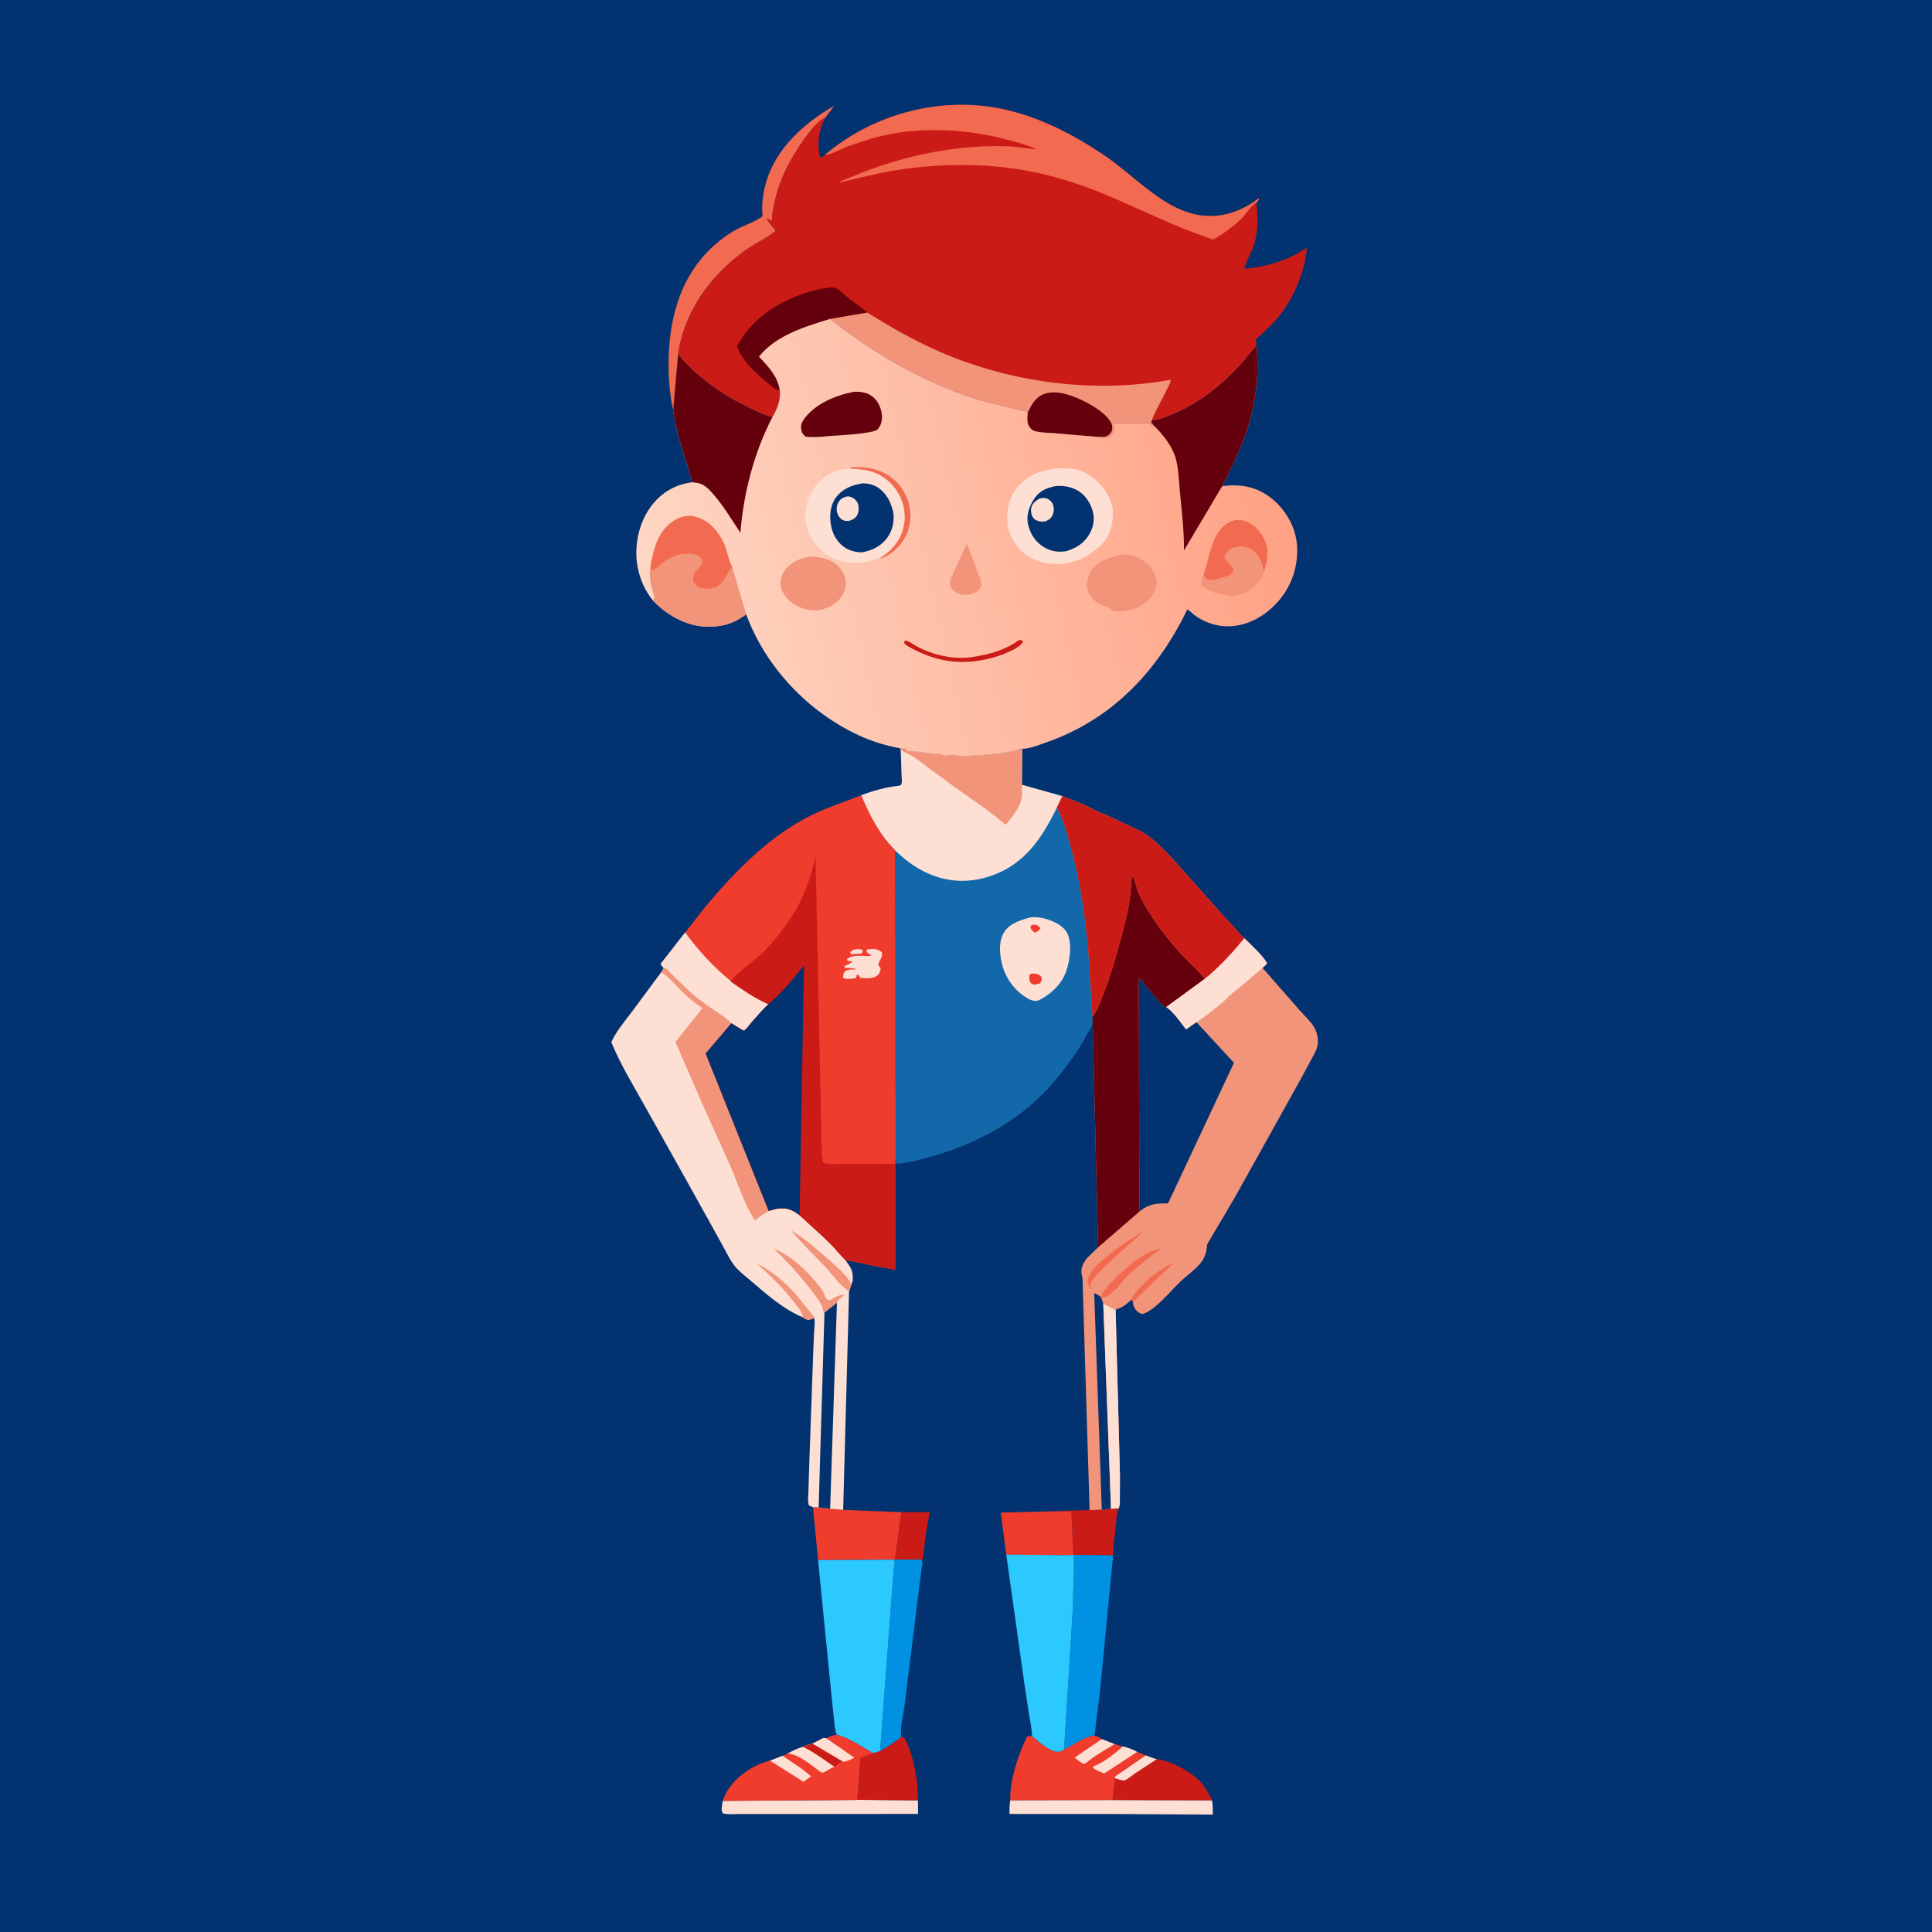 <svg version="1.1" xmlns="http://www.w3.org/2000/svg" style="display: block;" viewBox="0 0 2048 2048" width="1024" height="1024">
<defs>
	<linearGradient id="Gradient1" gradientUnits="userSpaceOnUse" x1="1352.83" y1="484.949" x2="683.968" y2="631.28">
		<stop class="stop0" offset="0" stop-opacity="1" stop-color="rgb(255,161,132)"/>
		<stop class="stop1" offset="1" stop-opacity="1" stop-color="rgb(254,215,196)"/>
	</linearGradient>
</defs>
<path transform="translate(0,0)" fill="rgb(3,50,112)" d="M -0 -0 L 2048 0 L 2048 2048 L -0 2048 L -0 -0 z"/>
<path transform="translate(0,0)" fill="rgb(203,27,22)" d="M 977.154 1602.91 L 985.774 1602.78 C 983.914 1611 982.347 1619.17 981.248 1627.53 L 978.979 1647 C 978.896 1647.71 978.612 1651.71 978.327 1652.22 C 978.034 1652.75 977.366 1652.95 976.886 1653.32 L 948.644 1653.25 L 955.374 1602.98 L 977.154 1602.91 z"/>
<path transform="translate(0,0)" fill="rgb(203,27,22)" d="M 1177.71 1599.38 L 1185.86 1598.83 C 1183.43 1605.27 1183.34 1612.3 1182.61 1619.09 C 1181.57 1628.81 1180.12 1638.98 1179.93 1648.75 L 1137.82 1648.2 L 1135.74 1602.28 L 1123.77 1601.85 L 1124.63 1601.48 L 1155.02 1600.83 L 1167.95 1600.23 L 1177.71 1599.38 z"/>
<path transform="translate(0,0)" fill="rgb(254,223,212)" d="M 908.799 1907.89 L 973.099 1908.4 L 973.149 1922.82 L 820.588 1922.96 L 783.004 1922.91 C 777.721 1922.9 770.975 1923.79 766.051 1922.05 C 764.094 1918.61 765.62 1912.86 766.082 1909.02 L 908.051 1908.02 L 908.799 1907.89 z"/>
<path transform="translate(0,0)" fill="rgb(254,223,212)" d="M 1179.23 1908.08 L 1284.76 1908.36 C 1285.7 1913.44 1285.62 1918.37 1285.58 1923.51 L 1178.5 1922.91 L 1070.11 1922.85 C 1070.05 1918.22 1070.11 1913.82 1070.72 1909.22 L 1070.93 1908.3 L 1179.23 1908.08 z"/>
<path transform="translate(0,0)" fill="rgb(203,27,22)" d="M 955.358 1841.16 L 958.177 1841.35 C 968.467 1859.35 973.24 1887.66 973.099 1908.4 L 908.799 1907.89 L 912.001 1863.59 L 925.907 1858.3 L 932.931 1856.08 C 940.953 1851.88 948.145 1846.6 955.358 1841.16 z"/>
<path transform="translate(0,0)" fill="rgb(239,60,45)" d="M 1060.8 1603.41 L 1123.77 1601.85 L 1135.74 1602.28 L 1137.82 1648.2 C 1129.55 1649.12 1120.31 1648.39 1111.96 1648.34 L 1066.69 1648.02 L 1060.8 1603.41 z"/>
<path transform="translate(0,0)" fill="rgb(203,27,22)" d="M 1214.44 1860.71 C 1218.34 1862.23 1222.17 1863.85 1226.27 1864.78 C 1242.1 1866.62 1265.23 1879.27 1275.04 1891.63 C 1279.04 1896.67 1282.06 1902.56 1284.76 1908.36 L 1179.23 1908.08 L 1181.94 1885.06 L 1181.46 1883.39 L 1214.44 1860.71 z"/>
<path transform="translate(0,0)" fill="rgb(254,223,212)" d="M 1214.44 1860.71 C 1218.34 1862.23 1222.17 1863.85 1226.27 1864.78 L 1203.03 1879.94 C 1200.08 1881.94 1195.7 1885.83 1192.5 1887.08 C 1191.82 1887.34 1190.02 1887.32 1189.5 1887.25 L 1181.94 1885.06 L 1181.46 1883.39 L 1214.44 1860.71 z"/>
<path transform="translate(0,0)" fill="rgb(239,60,45)" d="M 867.795 1597.88 L 879.993 1599.3 L 893.787 1600.52 L 955.374 1602.98 L 948.644 1653.25 L 947.034 1653.36 L 867.193 1653.77 L 861.828 1597.74 L 867.795 1597.88 z"/>
<path transform="translate(0,0)" fill="rgb(0,145,226)" d="M 948.644 1653.25 L 976.886 1653.32 C 977.224 1654.21 977.752 1655.06 977.899 1656 C 978.107 1657.33 977.28 1660.27 977.081 1661.67 L 975.048 1677.54 L 958.932 1807.26 C 957.653 1817.83 953.867 1830.7 955.358 1841.16 C 948.145 1846.6 940.953 1851.88 932.931 1856.08 L 945.479 1688.38 L 947.528 1662.84 C 947.677 1661.19 948.643 1656.37 948.254 1655 C 948.068 1654.35 947.441 1653.91 947.034 1653.36 L 948.644 1653.25 z"/>
<path transform="translate(0,0)" fill="rgb(242,106,79)" d="M 808.325 229.163 C 807.24 216.95 808.623 205.796 811.854 194.031 C 821.755 157.983 852.782 129.954 884.231 112.264 L 874.672 124.935 C 863.05 128.563 842.174 162.231 835.99 173.969 C 826.135 192.671 819.757 212.96 818.103 234.068 L 812.538 231.457 C 815.292 236.275 818.89 240.414 822.397 244.694 L 821.716 245.251 C 811.886 253.13 799.882 258.324 789.627 265.771 C 752.901 292.439 725.885 329.549 718.827 375.199 L 713.548 434.798 C 707.386 406.467 707.225 372.606 712.347 344.15 C 719.95 301.915 740.721 267.24 777.907 244.747 C 786.91 239.301 798.966 236.052 807.173 230.036 L 808.325 229.163 z"/>
<path transform="translate(0,0)" fill="rgb(239,60,45)" d="M 1159.99 1839.81 L 1163.42 1840.79 L 1167.88 1843.53 L 1181.53 1848.78 L 1190.08 1851.33 C 1195.52 1852.49 1200.62 1854.4 1205.48 1857.14 L 1214.44 1860.71 L 1181.46 1883.39 L 1181.94 1885.06 L 1179.23 1908.08 L 1070.93 1908.3 C 1070.26 1886.73 1079.49 1859.95 1088.73 1840.74 L 1094.01 1840.16 C 1099.82 1845.37 1113.57 1857.47 1121.67 1856.92 C 1123.93 1856.77 1125.98 1855.56 1127.95 1854.53 C 1137.49 1849.99 1149.48 1840.38 1159.99 1839.81 z"/>
<path transform="translate(0,0)" fill="rgb(254,223,212)" d="M 1167.88 1843.53 L 1181.53 1848.78 C 1171.88 1854.92 1160.39 1861.02 1151.76 1868.43 L 1149.5 1869.86 C 1145.74 1868.95 1142.2 1865.44 1139.17 1863.08 L 1167.88 1843.53 z"/>
<path transform="translate(0,0)" fill="rgb(254,223,212)" d="M 1190.08 1851.33 C 1195.52 1852.49 1200.62 1854.4 1205.48 1857.14 L 1170.45 1879.94 C 1166.81 1878.28 1160.62 1876.52 1158.36 1873.33 L 1159.89 1872.04 C 1169.91 1868.31 1182.18 1858.69 1190.08 1851.33 z"/>
<path transform="translate(0,0)" fill="rgb(239,60,45)" d="M 886.968 1838.8 C 900.464 1842.27 913.66 1851.73 925.907 1858.3 L 912.001 1863.59 L 908.799 1907.89 L 908.051 1908.02 L 766.082 1909.02 C 767.298 1905.21 768.836 1901.74 770.941 1898.33 C 780.586 1882.74 798.472 1870.67 816.184 1866.39 L 829.522 1861.2 L 834.952 1858.75 C 840.341 1855.98 845.217 1853.34 851.107 1851.69 C 854.278 1850.12 857.777 1849.3 861.17 1848.33 L 872.922 1842.21 L 875.875 1842.61 C 879.556 1840.42 882.773 1839.58 886.968 1838.8 z"/>
<path transform="translate(0,0)" fill="rgb(254,223,212)" d="M 829.522 1861.2 C 839.592 1868.36 850.785 1874.65 859.816 1883.11 L 851.612 1888.71 L 816.184 1866.39 L 829.522 1861.2 z"/>
<path transform="translate(0,0)" fill="rgb(254,223,212)" d="M 872.922 1842.21 L 875.875 1842.61 L 905.638 1863.18 C 902.273 1864.73 897.165 1867.86 893.418 1867.37 L 861.17 1848.33 L 872.922 1842.21 z"/>
<path transform="translate(0,0)" fill="rgb(254,223,212)" d="M 861.17 1848.33 L 893.418 1867.37 C 890.195 1868.69 888.444 1870.36 886.035 1872.85 L 884.681 1873.02 C 880.74 1873.5 874.957 1879.08 871.365 1879.11 C 870.385 1879.12 861.366 1871.95 860.054 1871.02 C 852.601 1865.72 844.256 1859.61 834.952 1858.75 C 840.341 1855.98 845.217 1853.34 851.107 1851.69 C 854.278 1850.12 857.777 1849.3 861.17 1848.33 z"/>
<path transform="translate(0,0)" fill="rgb(203,27,22)" d="M 861.17 1848.33 L 893.418 1867.37 C 890.195 1868.69 888.444 1870.36 886.035 1872.85 L 884.681 1873.02 C 873.812 1865.55 862.979 1857.48 851.107 1851.69 C 854.278 1850.12 857.777 1849.3 861.17 1848.33 z"/>
<path transform="translate(0,0)" fill="rgb(0,145,226)" d="M 1137.82 1648.2 L 1179.93 1648.75 L 1166.15 1791.72 L 1161.89 1825.87 C 1161.28 1830.32 1161.21 1835.52 1159.99 1839.81 C 1149.48 1840.38 1137.49 1849.99 1127.95 1854.53 L 1136.96 1710 L 1138.21 1670.5 C 1138.33 1663.11 1138.85 1655.53 1137.82 1648.2 z"/>
<path transform="translate(0,0)" fill="rgb(44,201,254)" d="M 1066.69 1648.02 L 1111.96 1648.34 C 1120.31 1648.39 1129.55 1649.12 1137.82 1648.2 C 1138.85 1655.53 1138.33 1663.11 1138.21 1670.5 L 1136.96 1710 L 1127.95 1854.53 C 1125.98 1855.56 1123.93 1856.77 1121.67 1856.92 C 1113.57 1857.47 1099.82 1845.37 1094.01 1840.16 C 1093.85 1832.8 1092.16 1825.44 1090.97 1818.18 L 1085.94 1785.22 L 1066.69 1648.02 z"/>
<path transform="translate(0,0)" fill="rgb(44,201,254)" d="M 867.193 1653.77 L 947.034 1653.36 C 947.441 1653.91 948.068 1654.35 948.254 1655 C 948.643 1656.37 947.677 1661.19 947.528 1662.84 L 945.479 1688.38 L 932.931 1856.08 L 925.907 1858.3 C 913.66 1851.73 900.464 1842.27 886.968 1838.8 C 885.043 1834.21 884.825 1828.89 884.265 1823.99 L 881.401 1797.19 L 867.193 1653.77 z"/>
<path transform="translate(0,0)" fill="rgb(254,223,212)" d="M 703.639 1026.09 C 702.169 1024.54 701.017 1023.84 700.5 1021.72 L 726.361 988.433 C 740.734 1008 756.04 1024.6 774.791 1040 L 775.392 1040.93 C 788.112 1049.84 800.287 1058.1 814.528 1064.5 C 808.09 1070.79 802.165 1077.46 796.299 1084.27 C 794.171 1086.74 791.157 1091.41 788.272 1092.74 L 775.269 1084.81 L 748.1 1116.8 L 814.894 1283.64 C 823.093 1280.75 831.205 1279.3 839.5 1283.03 C 842.393 1284.33 845.148 1286.21 847.632 1288.17 L 871.707 1310.2 C 876.511 1315.14 883.352 1320.65 887.22 1326.2 L 896.043 1335.6 C 902.105 1343.94 904.399 1346.76 903.947 1357.24 L 902.464 1361.87 L 900.147 1368.74 L 900.025 1369.39 L 893.787 1600.52 L 879.993 1599.3 L 867.795 1597.88 L 861.828 1597.74 L 857.5 1595.83 C 855.921 1591.4 856.834 1585.24 856.955 1580.5 L 858.097 1544.73 L 862.1 1432.42 L 862.978 1411.5 C 863.223 1406.94 864.143 1401.76 863.122 1397.3 L 858.5 1398.81 C 855.122 1399.37 853.645 1398.16 851.011 1396.44 C 830.187 1387.61 813.386 1372.72 796.416 1358.11 C 790.776 1353.25 783.808 1348.19 779.138 1342.4 C 773.319 1335.19 768.992 1325.52 764.404 1317.38 L 732.005 1259 L 682.019 1169.76 C 670.155 1148.62 657.154 1127.16 648.002 1104.7 C 653.356 1092.79 662.877 1081.95 670.627 1071.47 L 701.023 1030.42 L 703.639 1026.09 z"/>
<path transform="translate(0,0)" fill="rgb(242,148,121)" d="M 851.011 1396.44 L 850.829 1395.03 C 850.059 1390.49 845.641 1385.53 842.875 1381.86 C 830.578 1365.54 817.265 1352.83 802.086 1339.27 C 818.255 1347.43 832.01 1358.86 843.956 1372.44 L 863.032 1396.02 L 863.122 1397.3 L 858.5 1398.81 C 855.122 1399.37 853.645 1398.16 851.011 1396.44 z"/>
<path transform="translate(0,0)" fill="rgb(242,148,121)" d="M 900.147 1368.74 C 891.109 1364.04 882.296 1350.86 875.139 1343.25 C 862.972 1330.3 849.961 1318.25 838.713 1304.45 C 853.429 1312.7 865.898 1324.82 878.928 1335.49 C 886.532 1342.91 898.562 1351.9 902.464 1361.87 L 900.147 1368.74 z"/>
<path transform="translate(0,0)" fill="rgb(242,148,121)" d="M 871.663 1384.98 C 867.564 1376.86 861.714 1370 856.132 1362.9 C 844.62 1348.25 833.161 1335.91 819.742 1323.08 C 836.532 1330.45 849.755 1341.63 861.759 1355.38 C 865.88 1360.1 870.522 1365.21 873.336 1370.83 L 875.174 1375.86 L 878.58 1378.47 C 879.792 1378.18 880.768 1377.86 881.815 1377.16 C 885.992 1374.37 890.707 1372.49 895.753 1372.18 C 893.32 1374.26 887.604 1377.89 887.201 1380.9 L 873.613 1391.76 C 872.154 1389.63 872.08 1387.48 871.663 1384.98 z"/>
<path transform="translate(0,0)" fill="rgb(3,50,112)" d="M 887.201 1380.9 L 879.993 1599.3 L 867.795 1597.88 L 873.94 1392.76 L 873.613 1391.76 L 887.201 1380.9 z"/>
<path transform="translate(0,0)" fill="rgb(242,148,121)" d="M 703.639 1026.09 C 702.169 1024.54 701.017 1023.84 700.5 1021.72 L 726.361 988.433 C 740.734 1008 756.04 1024.6 774.791 1040 L 775.392 1040.93 C 788.112 1049.84 800.287 1058.1 814.528 1064.5 C 808.09 1070.79 802.165 1077.46 796.299 1084.27 C 794.171 1086.74 791.157 1091.41 788.272 1092.74 L 775.269 1084.81 L 748.1 1116.8 L 814.894 1283.64 L 814.911 1283.72 C 809.698 1286.78 804.938 1289.87 800.303 1293.77 C 789.086 1276.71 782.294 1254.83 774.195 1236.04 L 743.745 1168.46 L 715.983 1104.46 L 744.559 1068.78 C 738.176 1064.07 731.604 1059.41 725.853 1053.93 C 717.865 1046.32 710.207 1036.48 701.023 1030.42 L 703.639 1026.09 z"/>
<path transform="translate(0,0)" fill="rgb(254,223,212)" d="M 703.639 1026.09 C 702.169 1024.54 701.017 1023.84 700.5 1021.72 L 726.361 988.433 C 740.734 1008 756.04 1024.6 774.791 1040 L 775.392 1040.93 C 788.112 1049.84 800.287 1058.1 814.528 1064.5 C 808.09 1070.79 802.165 1077.46 796.299 1084.27 C 794.171 1086.74 791.157 1091.41 788.272 1092.74 L 775.269 1084.81 C 768.336 1077.04 755.583 1070.17 747.108 1063.88 L 746.904 1063.39 C 740.883 1059.69 734.623 1054.37 729.428 1049.56 L 711.983 1032.51 C 709.342 1029.9 707.336 1026.75 703.639 1026.09 z"/>
<path transform="translate(0,0)" fill="rgb(19,104,170)" d="M 954.458 793.222 L 959.719 793.488 L 960.484 794.49 C 961.51 795.71 962.059 795.997 963.5 796.533 L 964.748 796.288 C 966.908 795.992 968.396 796.523 970.5 796.743 C 972.013 796.901 972.96 796.674 974.421 797.173 C 977.261 798.143 979.368 796.755 982 798.51 C 984.582 798.51 986.297 798.041 988.5 799.51 C 991.828 799.51 996.771 798.69 999.5 800.51 C 1003.83 800.885 1012.03 799.197 1015.5 801.51 C 1018.62 801.508 1029.13 802.36 1031 800.51 C 1033.98 800.493 1036.97 800.388 1039.94 800.679 C 1041.35 800.818 1041.73 800.454 1043.01 800.005 C 1044.7 799.408 1045.99 799.546 1047.72 799.722 C 1049.9 799.946 1050.99 799.688 1053 798.7 C 1054.58 799.068 1055.73 799.723 1057.23 799.125 C 1059.65 798.158 1063.26 798.242 1066 797.519 L 1069.19 797.152 L 1072.99 796.286 C 1073.75 796.103 1074.53 796.035 1075.29 795.902 C 1077.73 795.479 1081.42 792.803 1083.44 793.688 L 1083.22 831.9 L 1126.28 843.935 L 1120.39 855.992 C 1127.72 869.886 1131.48 884.293 1135.55 899.359 C 1145.19 935.124 1150.58 971.147 1153.66 1008 L 1158.19 1077.34 L 1158.13 1080.66 L 1158.21 1081.77 C 1157.98 1085.34 1158.05 1088.01 1155.75 1090.93 C 1151.66 1096.13 1149 1103.16 1145.4 1108.82 C 1137.42 1121.34 1128.22 1133.63 1118.75 1145.06 C 1085.54 1185.17 1038.63 1211.32 988.996 1225.47 C 977.385 1228.78 964.37 1232.42 952.332 1233.5 L 950.226 1233.46 L 949.892 1230.13 L 949.429 1230 L 948.98 901.638 C 932.466 885.202 921.659 864.334 912.829 843.061 C 925.174 838.294 939.851 834.192 953.077 832.942 L 955 832.077 C 956.675 829.39 955.855 825.691 955.767 822.528 L 954.825 794.871 L 954.458 793.222 z"/>
<path transform="translate(0,0)" fill="rgb(254,223,212)" d="M 1093.93 972.236 C 1098.38 971.995 1103.48 972.667 1107.78 973.839 C 1116.15 976.12 1126.96 980.921 1131.11 988.908 C 1136.72 999.687 1134.23 1017.54 1130.53 1028.61 C 1125.6 1043.35 1113.97 1054.15 1100.3 1060.77 C 1094.68 1061.58 1091.24 1059.67 1086.61 1056.65 C 1073.99 1048.4 1064.8 1034.7 1061.7 1020 C 1059.42 1009.17 1058.53 996.598 1065.17 987.035 C 1071.15 978.427 1084.22 974.192 1093.93 972.236 z"/>
<path transform="translate(0,0)" fill="rgb(239,60,45)" d="M 1093.52 980.5 C 1095.18 980.124 1096.8 980.261 1098.5 980.272 C 1100.76 981.717 1101.76 982.007 1102.89 984.5 L 1099.67 987.5 L 1097 988.711 C 1094.41 986.649 1093.43 986.159 1092.2 983 L 1093.52 980.5 z"/>
<path transform="translate(0,0)" fill="rgb(239,60,45)" d="M 1091.75 1032.5 L 1094.72 1032.08 C 1098.88 1031.79 1100.99 1032.93 1104.06 1035.5 C 1104.26 1039.21 1104.72 1039.5 1102.26 1042.5 L 1096.5 1043.8 C 1094.79 1043.24 1093.5 1043.29 1092.5 1041.69 C 1090.5 1038.48 1090.92 1035.92 1091.75 1032.5 z"/>
<path transform="translate(0,0)" fill="rgb(254,223,212)" d="M 954.458 793.222 L 959.719 793.488 L 960.484 794.49 C 961.51 795.71 962.059 795.997 963.5 796.533 L 964.748 796.288 C 966.908 795.992 968.396 796.523 970.5 796.743 C 972.013 796.901 972.96 796.674 974.421 797.173 C 977.261 798.143 979.368 796.755 982 798.51 C 984.582 798.51 986.297 798.041 988.5 799.51 C 991.828 799.51 996.771 798.69 999.5 800.51 C 1003.83 800.885 1012.03 799.197 1015.5 801.51 C 1018.62 801.508 1029.13 802.36 1031 800.51 C 1033.98 800.493 1036.97 800.388 1039.94 800.679 C 1041.35 800.818 1041.73 800.454 1043.01 800.005 C 1044.7 799.408 1045.99 799.546 1047.72 799.722 C 1049.9 799.946 1050.99 799.688 1053 798.7 C 1054.58 799.068 1055.73 799.723 1057.23 799.125 C 1059.65 798.158 1063.26 798.242 1066 797.519 L 1069.19 797.152 L 1072.99 796.286 C 1073.75 796.103 1074.53 796.035 1075.29 795.902 C 1077.73 795.479 1081.42 792.803 1083.44 793.688 L 1083.22 831.9 L 1126.28 843.935 L 1120.39 855.992 C 1104.79 888.058 1086.41 915.897 1051.16 928.219 C 1026.86 936.715 1002.97 935.465 979.746 924.011 C 968.534 918.48 957.985 910.232 948.98 901.638 C 932.466 885.202 921.659 864.334 912.829 843.061 C 925.174 838.294 939.851 834.192 953.077 832.942 L 955 832.077 C 956.675 829.39 955.855 825.691 955.767 822.528 L 954.825 794.871 L 954.458 793.222 z"/>
<path transform="translate(0,0)" fill="rgb(242,148,121)" d="M 954.458 793.222 L 959.719 793.488 L 960.484 794.49 C 961.51 795.71 962.059 795.997 963.5 796.533 L 964.748 796.288 C 966.908 795.992 968.396 796.523 970.5 796.743 C 972.013 796.901 972.96 796.674 974.421 797.173 C 977.261 798.143 979.368 796.755 982 798.51 C 984.582 798.51 986.297 798.041 988.5 799.51 C 991.828 799.51 996.771 798.69 999.5 800.51 C 1003.83 800.885 1012.03 799.197 1015.5 801.51 C 1018.62 801.508 1029.13 802.36 1031 800.51 C 1033.98 800.493 1036.97 800.388 1039.94 800.679 C 1041.35 800.818 1041.73 800.454 1043.01 800.005 C 1044.7 799.408 1045.99 799.546 1047.72 799.722 C 1049.9 799.946 1050.99 799.688 1053 798.7 C 1054.58 799.068 1055.73 799.723 1057.23 799.125 C 1059.65 798.158 1063.26 798.242 1066 797.519 L 1069.19 797.152 L 1072.99 796.286 C 1073.75 796.103 1074.53 796.035 1075.29 795.902 C 1077.73 795.479 1081.42 792.803 1083.44 793.688 L 1083.22 831.9 C 1083.29 836.796 1083.8 842.394 1082.7 847.173 C 1080.38 857.255 1072.55 866.674 1066.03 874.435 C 1048.51 859.046 1027.95 845.973 1009.09 832.214 L 983.128 813.085 C 975.858 807.584 967.986 801.208 959.559 797.592 C 957.786 796.831 956.389 796.035 954.825 794.871 L 954.458 793.222 z"/>
<path transform="translate(0,0)" fill="rgb(239,60,45)" d="M 726.361 988.433 L 747.171 961.878 C 778.668 923.963 815.79 885.919 860.532 863.932 C 877.275 855.704 895.524 850.048 912.829 843.061 C 921.659 864.334 932.466 885.202 948.98 901.638 L 949.429 1230 L 949.047 1233.7 L 949.032 1346.29 C 943.789 1344.42 937.096 1344 931.578 1342.87 L 896.043 1335.6 L 887.22 1326.2 C 883.352 1320.65 876.511 1315.14 871.707 1310.2 L 847.632 1288.17 C 845.148 1286.21 842.393 1284.33 839.5 1283.03 C 831.205 1279.3 823.093 1280.75 814.894 1283.64 L 748.1 1116.8 L 775.269 1084.81 L 788.272 1092.74 C 791.157 1091.41 794.171 1086.74 796.299 1084.27 C 802.165 1077.46 808.09 1070.79 814.528 1064.5 C 800.287 1058.1 788.112 1049.84 775.392 1040.93 L 774.791 1040 C 756.04 1024.6 740.734 1008 726.361 988.433 z"/>
<path transform="translate(0,0)" fill="rgb(254,223,212)" d="M 905.723 1006.5 C 908.993 1006.33 912.117 1005.4 914.727 1007.5 L 913.731 1010.5 L 911.237 1010.96 L 902.5 1011.64 L 901.17 1010 C 902.653 1007.64 903.12 1007.62 905.723 1006.5 z"/>
<path transform="translate(0,0)" fill="rgb(254,223,212)" d="M 919.021 1006.5 C 920.149 1006.24 919.675 1006.31 921.142 1006.21 C 926.835 1005.83 930.463 1005.72 934.838 1009.5 C 935.729 1015.81 932.515 1016.57 931.234 1022.1 C 930.874 1023.65 932.609 1025.05 933.5 1026.26 C 933.329 1029.04 932.69 1031.43 930.652 1033.45 C 925.943 1038.14 918.341 1036.82 912.139 1036.69 L 909.959 1033.5 L 908.107 1033.2 C 908.007 1035.48 908.059 1035.44 906.5 1037.11 C 902.491 1037.44 897.223 1038.62 893.664 1036.5 C 893.624 1034.24 894.138 1032.63 894.862 1030.5 C 898.795 1026.95 902.83 1027.81 907.994 1027.52 C 904.661 1025.85 899.238 1026.19 895.5 1025.94 L 895.136 1024.02 C 898.172 1022.73 901.404 1021.39 903.95 1019.25 L 898.385 1018.59 L 897.927 1016.5 C 902.451 1012.86 909.785 1013.08 915.495 1013.22 C 918.574 1013.3 921.5 1014.08 924.181 1012.5 C 921.401 1011.65 920.386 1010.97 918.5 1008.76 L 919.021 1006.5 z"/>
<path transform="translate(0,0)" fill="rgb(203,27,22)" d="M 774.791 1040 C 776.139 1035.24 802.166 1016.16 807.876 1010.5 C 820.028 998.462 831.171 984.319 840.327 969.871 C 852.626 950.463 859.84 929.475 864.501 907.07 L 871.111 1222.59 L 872.22 1232 C 876.425 1234.71 886.821 1233.87 892.09 1233.93 L 949.047 1233.7 L 949.032 1346.29 C 943.789 1344.42 937.096 1344 931.578 1342.87 L 896.043 1335.6 L 887.22 1326.2 C 883.352 1320.65 876.511 1315.14 871.707 1310.2 L 847.632 1288.17 C 845.148 1286.21 842.393 1284.33 839.5 1283.03 C 831.205 1279.3 823.093 1280.75 814.894 1283.64 L 748.1 1116.8 L 775.269 1084.81 L 788.272 1092.74 C 791.157 1091.41 794.171 1086.74 796.299 1084.27 C 802.165 1077.46 808.09 1070.79 814.528 1064.5 C 800.287 1058.1 788.112 1049.84 775.392 1040.93 L 774.791 1040 z"/>
<path transform="translate(0,0)" fill="rgb(3,50,112)" d="M 814.528 1064.5 L 815.447 1063.75 C 828.96 1052.34 841.299 1037.18 852.252 1023.33 L 847.632 1288.17 C 845.148 1286.21 842.393 1284.33 839.5 1283.03 C 831.205 1279.3 823.093 1280.75 814.894 1283.64 L 748.1 1116.8 L 775.269 1084.81 L 788.272 1092.74 C 791.157 1091.41 794.171 1086.74 796.299 1084.27 C 802.165 1077.46 808.09 1070.79 814.528 1064.5 z"/>
<path transform="translate(0,0)" fill="rgb(242,148,121)" d="M 1126.28 843.935 C 1138.52 848.912 1152.32 853.766 1163.69 860.42 C 1173.14 863.788 1182.08 868.456 1191.16 872.697 C 1199.77 876.72 1208.72 880.32 1216.53 885.821 C 1229.28 894.806 1240.68 907.892 1251.12 919.472 L 1293.51 967.031 L 1310.83 985.954 C 1313.23 988.551 1316.15 992.583 1319.01 994.495 C 1326.76 1002.26 1337.52 1011.63 1343.19 1021 C 1341.73 1022.93 1340.13 1024.35 1338.32 1025.95 L 1377.1 1070.26 C 1382.14 1076.08 1388.83 1081.99 1392.79 1088.51 C 1395.83 1093.52 1397.25 1099.58 1396.97 1105.41 C 1396.67 1111.78 1393.38 1116.77 1390.46 1122.24 L 1379.62 1142.47 L 1309.29 1268.77 L 1279.69 1318.94 C 1279.02 1325.76 1278.14 1330.87 1274.25 1336.69 C 1268.83 1344.82 1258.97 1351.19 1251.9 1357.96 C 1242.48 1367 1234.13 1377.19 1223.98 1385.45 C 1220.03 1388.66 1216.34 1391.17 1211.5 1392.87 C 1207.89 1392.35 1205.71 1390.79 1203.59 1387.92 C 1201.74 1385.42 1200.88 1383.06 1201.07 1379.93 L 1199.36 1377.63 C 1194.27 1382.29 1190.47 1385.93 1183.68 1387.82 L 1182.61 1389.11 L 1187.2 1564.09 L 1187.07 1586.65 C 1187.03 1590.63 1187.46 1595.12 1185.86 1598.83 L 1177.71 1599.38 L 1167.95 1600.23 L 1155.02 1600.83 L 1147.48 1354.89 L 1147.02 1353.01 C 1145.14 1345.06 1147.17 1341.35 1151.42 1334.52 L 1164.03 1322.18 L 1158.21 1081.77 L 1158.13 1080.66 L 1158.19 1077.34 L 1153.66 1008 C 1150.58 971.147 1145.19 935.124 1135.55 899.359 C 1131.48 884.293 1127.72 869.886 1120.39 855.992 L 1126.28 843.935 z"/>
<path transform="translate(0,0)" fill="rgb(242,106,79)" d="M 1199.36 1377.63 C 1201.75 1371.81 1206.4 1366.92 1210.71 1362.44 C 1221.08 1351.68 1231.04 1344.91 1244.39 1338.41 L 1201.07 1379.93 L 1199.36 1377.63 z"/>
<path transform="translate(0,0)" fill="rgb(242,106,79)" d="M 1152.81 1357.23 C 1153.16 1355.61 1153.53 1354.18 1154.26 1352.68 C 1157.96 1345.03 1165.22 1338.69 1171.65 1333.3 C 1184.51 1322.54 1197.36 1313.85 1211.79 1305.35 C 1203.54 1314.12 1155.49 1353.2 1155.75 1362.64 C 1155.82 1364.98 1155.69 1364.06 1156.43 1366.28 L 1156.09 1366.94 C 1154.8 1364.97 1154.09 1364.12 1153.95 1361.71 C 1153.84 1359.79 1153.6 1358.97 1152.81 1357.23 z"/>
<path transform="translate(0,0)" fill="rgb(242,106,79)" d="M 1166.69 1374.86 C 1170.3 1367.07 1176.21 1361.09 1182.25 1355.13 C 1193.42 1344.13 1207.41 1331.17 1222.35 1325.79 L 1230.93 1323.09 C 1218.75 1332.56 1206.16 1341.87 1195.12 1352.69 C 1188.94 1358.74 1184.11 1366.21 1177.22 1371.53 C 1174.3 1373.78 1170.92 1374.92 1167.48 1376.11 L 1166.69 1374.86 z"/>
<path transform="translate(0,0)" fill="rgb(3,50,112)" d="M 1159.9 1370.85 C 1162.79 1371.95 1164.42 1372.77 1166.69 1374.86 L 1167.48 1376.11 L 1169.51 1381.82 L 1177.71 1599.38 L 1167.95 1600.23 L 1159.9 1370.85 z"/>
<path transform="translate(0,0)" fill="rgb(254,223,212)" d="M 1169.51 1381.82 C 1173.56 1384.51 1178.99 1386.37 1182.61 1389.11 L 1187.2 1564.09 L 1187.07 1586.65 C 1187.03 1590.63 1187.46 1595.12 1185.86 1598.83 L 1177.71 1599.38 L 1169.51 1381.82 z"/>
<path transform="translate(0,0)" fill="rgb(254,223,212)" d="M 1319.01 994.495 C 1326.76 1002.26 1337.52 1011.63 1343.19 1021 C 1341.73 1022.93 1340.13 1024.35 1338.32 1025.95 L 1316.06 1045.19 C 1312.21 1048.35 1307.39 1051.36 1304.1 1055 L 1303.12 1055.14 C 1300.14 1059.4 1295.9 1062.52 1291.94 1065.84 C 1284.33 1072.21 1276.62 1078.16 1268.32 1083.6 L 1257.32 1091.35 C 1251.55 1084.35 1244.75 1073.8 1237.46 1068.56 L 1235.97 1067.54 L 1277.25 1037.38 L 1282.03 1033.41 C 1295.8 1021.4 1307.47 1008.6 1319.01 994.495 z"/>
<path transform="translate(0,0)" fill="rgb(3,50,112)" d="M 1207.08 1037.24 C 1208.71 1037.9 1209.36 1037.88 1210.41 1039.33 C 1215.77 1046.73 1221.93 1053.64 1227.95 1060.5 C 1230.19 1063.05 1232.63 1066.56 1235.97 1067.54 L 1237.46 1068.56 C 1244.75 1073.8 1251.55 1084.35 1257.32 1091.35 L 1268.32 1083.6 L 1308.03 1126.62 L 1238.18 1275.63 C 1225.58 1275.58 1217.91 1275.96 1207.85 1284.31 L 1207.08 1037.24 z"/>
<path transform="translate(0,0)" fill="rgb(101,1,12)" d="M 1199.04 933.871 L 1200.5 929.51 L 1201.68 930.005 C 1203.24 934.968 1205.22 940.077 1206.24 945.173 C 1217.86 970.31 1235.89 993.902 1254.74 1014.07 C 1261.82 1021.65 1269.73 1028.53 1276.42 1036.44 L 1277.25 1037.38 L 1235.97 1067.54 C 1232.63 1066.56 1230.19 1063.05 1227.95 1060.5 C 1221.93 1053.64 1215.77 1046.73 1210.41 1039.33 C 1209.36 1037.88 1208.71 1037.9 1207.08 1037.24 L 1207.85 1284.31 L 1164.03 1322.18 L 1158.21 1081.77 L 1158.13 1080.66 L 1158.19 1077.34 C 1163.1 1072.08 1165.75 1063.09 1168.46 1056.41 C 1176.65 1036.2 1182.65 1015.52 1188.24 994.466 C 1193.59 974.314 1198.77 954.839 1199.04 933.871 z"/>
<path transform="translate(0,0)" fill="rgb(203,27,22)" d="M 1126.28 843.935 C 1138.52 848.912 1152.32 853.766 1163.69 860.42 C 1173.14 863.788 1182.08 868.456 1191.16 872.697 C 1199.77 876.72 1208.72 880.32 1216.53 885.821 C 1229.28 894.806 1240.68 907.892 1251.12 919.472 L 1293.51 967.031 L 1310.83 985.954 C 1313.23 988.551 1316.15 992.583 1319.01 994.495 C 1307.47 1008.6 1295.8 1021.4 1282.03 1033.41 L 1277.25 1037.38 L 1276.42 1036.44 C 1269.73 1028.53 1261.82 1021.65 1254.74 1014.07 C 1235.89 993.902 1217.86 970.31 1206.24 945.173 C 1205.22 940.077 1203.24 934.968 1201.68 930.005 L 1200.5 929.51 L 1199.04 933.871 C 1198.77 954.839 1193.59 974.314 1188.24 994.466 C 1182.65 1015.52 1176.65 1036.2 1168.46 1056.41 C 1165.75 1063.09 1163.1 1072.08 1158.19 1077.34 L 1153.66 1008 C 1150.58 971.147 1145.19 935.124 1135.55 899.359 C 1131.48 884.293 1127.72 869.886 1120.39 855.992 L 1126.28 843.935 z"/>
<path transform="translate(0,0)" fill="rgb(203,27,22)" d="M 874.198 164.416 C 918.727 126.35 978.723 107.035 1037.05 111.83 C 1085.88 115.844 1130.1 137.553 1170.3 164.5 C 1208.57 190.165 1244.61 236.849 1295.72 227.917 C 1309.18 225.565 1323.42 218.84 1334.03 210.326 L 1334.77 211 L 1331.68 215.129 C 1333.4 227.047 1333.58 239.152 1331.33 251 L 1331 252.875 C 1328.88 264.669 1321.85 273.802 1319.04 284.876 C 1341.43 283.089 1363.82 276.576 1382.78 264.069 C 1384.48 262.946 1383.5 263.21 1385.62 263.341 L 1385.02 265.975 C 1382.56 287.545 1373.49 310.056 1361.25 327.88 C 1357 334.07 1352.04 339.94 1346.77 345.286 L 1334.81 356.495 C 1334.29 356.965 1331.69 358.946 1331.44 359.534 C 1331.13 360.261 1331.46 361.115 1331.47 361.906 C 1331.32 363.814 1331.62 366.858 1330.32 368.227 C 1324.13 374.753 1318.91 382.125 1312.78 388.707 C 1293.16 409.739 1267.86 429.495 1240.79 439.77 C 1235.7 441.701 1228.46 445.168 1223.07 445.184 L 1221.14 445.129 L 1220.34 447.665 L 1223.22 451.204 L 1221.28 451.778 L 1218.5 448.49 L 1180.55 448.546 C 1180.27 450.764 1180.22 451.925 1181.07 454.008 C 1180.13 458.817 1178.64 460.654 1174.93 463.789 C 1170.46 464.604 1167.88 464.35 1163.58 463.149 L 1117.73 459.275 C 1111.11 458.68 1103.67 458.837 1097.25 457.112 C 1094.92 456.486 1093.46 455.353 1091.93 453.477 C 1088.03 448.7 1088.97 443.331 1089.4 437.628 C 1088.99 436.239 1089.43 436.595 1088.11 436.254 L 1043.28 425.373 C 983.07 408.096 929.003 376.4 879.731 338.129 C 853.236 346.344 822.626 355.421 804.627 378.038 C 814.746 389.084 823.671 397.894 826.622 413.245 C 827.585 424.09 824.142 432.818 818.888 442.044 L 818.832 442.064 C 808.894 439.503 799.153 434.596 790 429.997 C 763.169 416.515 737.895 398.597 718.827 375.199 C 725.885 329.549 752.901 292.439 789.627 265.771 C 799.882 258.324 811.886 253.13 821.716 245.251 L 822.397 244.694 C 818.89 240.414 815.292 236.275 812.538 231.457 L 818.103 234.068 C 819.757 212.96 826.135 192.671 835.99 173.969 C 842.174 162.231 863.05 128.563 874.672 124.935 C 868.271 138.203 865.609 151.315 869.256 166 L 871 166.836 L 874.198 164.416 z"/>
<path transform="translate(0,0)" fill="rgb(101,1,12)" d="M 880.086 304.665 C 881.551 304.798 884.206 304.663 885.5 305.154 C 889.79 306.782 896.365 313.742 900.173 316.743 C 906.397 321.649 913.781 325.743 919.302 331.403 L 879.731 338.129 C 853.236 346.344 822.626 355.421 804.627 378.038 C 814.746 389.084 823.671 397.894 826.622 413.245 L 823 413.102 C 817.99 410.02 813.455 405.826 809 402 C 797.033 391.724 787.404 382.211 781.148 367.542 C 784.237 362.023 787.314 356.632 791.222 351.635 C 811.691 325.462 847.591 308.695 880.086 304.665 z"/>
<path transform="translate(0,0)" fill="rgb(242,148,121)" d="M 919.302 331.403 C 943.997 346.584 969.225 361.233 995.863 372.777 C 1072.05 405.791 1159.19 417.336 1240.99 402.612 C 1241.02 405.491 1238.42 409.754 1237.19 412.42 C 1232.2 423.159 1225.28 434.208 1221.14 445.129 L 1220.34 447.665 L 1223.22 451.204 L 1221.28 451.778 L 1218.5 448.49 L 1180.55 448.546 C 1180.27 450.764 1180.22 451.925 1181.07 454.008 C 1180.13 458.817 1178.64 460.654 1174.93 463.789 C 1170.46 464.604 1167.88 464.35 1163.58 463.149 L 1117.73 459.275 C 1111.11 458.68 1103.67 458.837 1097.25 457.112 C 1094.92 456.486 1093.46 455.353 1091.93 453.477 C 1088.03 448.7 1088.97 443.331 1089.4 437.628 C 1088.99 436.239 1089.43 436.595 1088.11 436.254 L 1043.28 425.373 C 983.07 408.096 929.003 376.4 879.731 338.129 L 919.302 331.403 z"/>
<path transform="translate(0,0)" fill="rgb(101,1,12)" d="M 1089.4 437.628 C 1092.94 429.604 1097.55 421.294 1106.19 417.902 C 1119.22 412.787 1135.17 418.654 1147.06 424.331 C 1157.25 429.194 1174.11 438.805 1178.42 449.62 C 1179.36 451.977 1179.25 455.395 1178.07 457.669 C 1177.03 459.677 1174.96 461.77 1172.78 462.5 C 1171.43 462.953 1169.88 462.897 1168.48 462.952 L 1163.58 463.149 L 1117.73 459.275 C 1111.11 458.68 1103.67 458.837 1097.25 457.112 C 1094.92 456.486 1093.46 455.353 1091.93 453.477 C 1088.03 448.7 1088.97 443.331 1089.4 437.628 z"/>
<path transform="translate(0,0)" fill="rgb(242,106,79)" d="M 874.198 164.416 C 918.727 126.35 978.723 107.035 1037.05 111.83 C 1085.88 115.844 1130.1 137.553 1170.3 164.5 C 1208.57 190.165 1244.61 236.849 1295.72 227.917 C 1309.18 225.565 1323.42 218.84 1334.03 210.326 L 1334.77 211 L 1331.68 215.129 C 1326.53 217.277 1321.6 225.959 1317.57 230.116 C 1308.81 239.149 1297.14 247.808 1286.1 253.854 C 1247.79 241.612 1212.73 223.576 1175.82 207.919 C 1147.43 195.875 1115.9 185.635 1085.5 180.394 C 1040.3 172.6 992.924 173.401 947.746 180.761 C 927.94 183.988 908.795 189.421 889.199 193.498 C 891.265 191.728 894.746 190.763 897.269 189.669 L 917.182 181.665 C 964.821 163.401 1017.38 153.363 1068.5 155.094 C 1078.8 155.443 1088.9 157.595 1099.19 158.218 C 1087.19 152.987 1074.68 149.826 1062 146.684 C 1017.53 135.665 967.847 134.181 923.5 146.919 L 898.199 155.285 C 890.772 158.157 882.862 163.084 875.052 164.295 L 874.198 164.416 z"/>
<path transform="translate(0,0)" fill="url(#Gradient1)" d="M 826.622 413.245 C 823.671 397.894 814.746 389.084 804.627 378.038 C 822.626 355.421 853.236 346.344 879.731 338.129 C 929.003 376.4 983.07 408.096 1043.28 425.373 L 1088.11 436.254 C 1089.43 436.595 1088.99 436.239 1089.4 437.628 C 1088.97 443.331 1088.03 448.7 1091.93 453.477 C 1093.46 455.353 1094.92 456.486 1097.25 457.112 C 1103.67 458.837 1111.11 458.68 1117.73 459.275 L 1163.58 463.149 C 1167.88 464.35 1170.46 464.604 1174.93 463.789 C 1178.64 460.654 1180.13 458.817 1181.07 454.008 C 1180.22 451.925 1180.27 450.764 1180.55 448.546 L 1218.5 448.49 L 1221.28 451.778 L 1223.22 451.204 L 1220.34 447.665 L 1221.14 445.129 L 1223.07 445.184 C 1228.46 445.168 1235.7 441.701 1240.79 439.77 C 1267.86 429.495 1293.16 409.739 1312.78 388.707 C 1318.91 382.125 1324.13 374.753 1330.32 368.227 C 1331.62 366.858 1331.32 363.814 1331.47 361.906 C 1335.42 392.532 1331.63 426.035 1321.97 455.322 C 1315.14 476.048 1305.24 495.799 1295.59 515.331 C 1315.43 512.859 1331.99 515.752 1347.94 528.356 C 1362.35 539.731 1373.08 558.161 1374.75 576.5 C 1376.74 598.345 1369.99 619.91 1355.66 636.6 C 1342.59 651.815 1325.01 662.565 1304.64 663.842 C 1291.81 664.647 1278.7 660.58 1268.12 653.421 C 1264.8 651.175 1262.06 648.12 1258.66 646.039 C 1226.74 711.546 1179.19 762.551 1109 786.987 C 1102.01 789.422 1090.74 794.114 1083.44 793.688 C 1081.42 792.803 1077.73 795.479 1075.29 795.902 C 1074.53 796.035 1073.75 796.103 1072.99 796.286 L 1069.19 797.152 L 1066 797.519 C 1063.26 798.242 1059.65 798.158 1057.23 799.125 C 1055.73 799.723 1054.58 799.068 1053 798.7 C 1050.99 799.688 1049.9 799.946 1047.72 799.722 C 1045.99 799.546 1044.7 799.408 1043.01 800.005 C 1041.73 800.454 1041.35 800.818 1039.94 800.679 C 1036.97 800.388 1033.98 800.493 1031 800.51 C 1029.13 802.36 1018.62 801.508 1015.5 801.51 C 1012.03 799.197 1003.83 800.885 999.5 800.51 C 996.771 798.69 991.828 799.51 988.5 799.51 C 986.297 798.041 984.582 798.51 982 798.51 C 979.368 796.755 977.261 798.143 974.421 797.173 C 972.96 796.674 972.013 796.901 970.5 796.743 C 968.396 796.523 966.908 795.992 964.748 796.288 L 963.5 796.533 C 962.059 795.997 961.51 795.71 960.484 794.49 L 959.719 793.488 L 954.458 793.222 C 939.071 790.533 924.16 785.904 910.008 779.319 C 856.313 754.336 811.473 706.996 790.963 651.176 C 777.718 661.349 764.741 664.762 748.119 664.226 C 727.297 663.554 706.667 651.779 692.58 636.95 C 683.076 626.195 677 610.755 675.185 596.555 C 672.556 576 677.884 552.506 690.691 535.986 C 701.831 521.617 715.84 513.622 733.892 511.205 C 726.753 485.636 717.085 461.345 713.548 434.798 L 718.827 375.199 C 737.895 398.597 763.169 416.515 790 429.997 C 799.153 434.596 808.894 439.503 818.832 442.064 L 818.888 442.044 C 824.142 432.818 827.585 424.09 826.622 413.245 z"/>
<path transform="translate(0,0)" fill="rgb(203,27,22)" d="M 1080.31 678.5 L 1082.4 678.363 L 1084.62 680.5 C 1079.31 688.528 1060.54 694.975 1051.37 697.42 C 1018.8 706.108 990.694 701.523 961.902 684.686 C 960.242 683.592 959.241 682.559 958.012 681 L 959.5 678.945 C 963.723 679.471 968.189 683.252 971.942 685.262 C 989.257 694.536 1011.53 699.517 1030.99 696.42 C 1049.78 693.432 1064.61 689.469 1080.31 678.5 z"/>
<path transform="translate(0,0)" fill="rgb(242,106,79)" d="M 901.111 496.832 L 902 495.288 C 919.548 494.546 935.083 497.147 948.687 509.335 C 957.682 517.394 964.315 530.862 964.987 543 C 965.309 548.819 964.875 554.413 963.197 560 L 962.725 561.618 C 959.143 573.468 949.869 584.19 938.806 589.857 C 936.599 590.987 934.562 592.096 932.032 591.744 C 935.58 589.863 938.7 587.617 941.704 584.969 C 952.006 575.887 958.164 564.249 958.845 550.349 C 959.496 537.052 954.856 524.082 945.874 514.256 C 932.868 500.027 919.528 497.781 901.111 496.832 z"/>
<path transform="translate(0,0)" fill="rgb(242,148,121)" d="M 1009.31 610.048 L 1024.89 576.042 L 1037.83 610.364 C 1039.42 613.097 1041.12 619.566 1039.57 622.781 C 1038.54 624.912 1034.95 627.663 1032.83 628.623 C 1027.48 631.035 1020.95 631.197 1015.49 629.094 C 1012.52 627.95 1008.88 625.24 1007.78 622.181 C 1006.27 618.017 1007.59 613.883 1009.31 610.048 z"/>
<path transform="translate(0,0)" fill="rgb(242,148,121)" d="M 856.912 590.256 C 865.729 589.636 876.353 591.539 883.841 596.381 C 890.389 600.616 894.775 606.603 896.345 614.295 C 897.581 620.351 895.527 627.168 892.148 632.252 C 886.212 641.18 877.419 645.038 867.232 646.844 C 857.979 647.342 850.305 645.684 842.33 640.883 C 835.262 636.628 829.22 629.542 827.589 621.301 C 826.597 616.288 828.261 609.907 831.079 605.734 C 837.156 596.735 846.584 592.307 856.912 590.256 z"/>
<path transform="translate(0,0)" fill="rgb(101,1,12)" d="M 905.548 415.245 C 912.481 415.118 918.744 415.827 924.5 420.076 C 930.393 424.426 933.932 431.981 934.782 439.151 C 935.478 445.019 934.32 450.514 930.344 455.031 C 926.014 459.951 886.882 461.645 877.79 462.268 C 870.264 463.254 861.522 463.749 854 462.857 C 851.435 460.923 850.199 459.055 849.5 455.933 C 848.51 451.509 849.495 448.32 852.026 444.695 C 863.689 427.986 886.303 418.84 905.548 415.245 z"/>
<path transform="translate(0,0)" fill="rgb(242,148,121)" d="M 1187.09 587.91 C 1198.49 587.443 1207.72 589.741 1216.33 597.662 C 1221.68 602.583 1223.68 607.398 1225.78 614.068 C 1227.42 619.265 1224.95 624.828 1222.55 629.481 C 1218.22 637.873 1209.59 643.223 1200.73 645.721 C 1194.93 647.355 1183.94 649.776 1178.48 646.778 L 1177.41 646.041 C 1175.26 643.416 1170.83 642.644 1167.72 641.295 C 1162.93 639.213 1157.82 635.178 1155.12 630.662 C 1152.37 626.055 1151.64 619.862 1152.81 614.687 L 1153.1 613.5 C 1153.56 611.451 1154 609.726 1155.01 607.855 C 1162.17 594.625 1173.87 592.034 1187.09 587.91 z"/>
<path transform="translate(0,0)" fill="rgb(242,106,79)" d="M 1276.2 607.565 C 1282.48 590.72 1284.13 564.779 1301.45 554.533 C 1307.32 551.061 1312.41 550.273 1319 552.034 C 1328.2 554.496 1335.48 562.668 1339.79 570.842 C 1345.76 582.184 1343.51 594.571 1339.86 606.19 C 1336.28 615.552 1329.13 623.711 1320 628.042 C 1311.17 632.228 1302.08 631.832 1292.81 629.378 L 1291.38 629.022 C 1284.57 627.291 1279.02 624.023 1273.28 620.139 L 1276.2 607.565 z"/>
<path transform="translate(0,0)" fill="rgb(242,148,121)" d="M 1276.2 607.565 L 1276.64 611 C 1277.51 612.11 1278.29 613.178 1279.62 613.786 C 1284.18 615.868 1290.9 613.69 1295.5 612.33 C 1300.4 610.884 1305.25 609.802 1307.9 605 C 1306.14 599.822 1302.33 596.711 1298.5 593.006 C 1298.12 591.594 1297.57 590.735 1298.16 589.289 C 1299.97 584.782 1304.72 581.552 1309.18 580.068 C 1314.35 578.348 1321.31 579.299 1326.05 582.039 C 1335.03 587.239 1337.86 596.809 1339.86 606.19 C 1336.28 615.552 1329.13 623.711 1320 628.042 C 1311.17 632.228 1302.08 631.832 1292.81 629.378 L 1291.38 629.022 C 1284.57 627.291 1279.02 624.023 1273.28 620.139 L 1276.2 607.565 z"/>
<path transform="translate(0,0)" fill="rgb(254,223,212)" d="M 901.111 496.832 C 919.528 497.781 932.868 500.027 945.874 514.256 C 954.856 524.082 959.496 537.052 958.845 550.349 C 958.164 564.249 952.006 575.887 941.704 584.969 C 938.7 587.617 935.58 589.863 932.032 591.744 C 931.667 591.614 917.421 596.063 915 596.349 C 901.189 597.982 884.47 594.662 873.5 585.724 C 863.326 577.434 854.976 564.494 854.033 551.165 C 853.057 537.365 856.845 523.432 866.321 513.075 C 875.896 502.609 886.877 497.201 901.111 496.832 z"/>
<path transform="translate(0,0)" fill="rgb(3,50,112)" d="M 915.036 512.314 C 919.284 512.614 923.089 513.03 927 514.823 C 935.597 518.765 941.452 526.619 944.61 535.353 L 945.183 537 L 946.632 541.678 C 948.556 550.934 946.361 562.01 940.799 569.648 C 933.834 579.211 924.66 583.567 913.303 585.583 C 906.46 585.186 900.166 583.783 894.5 579.67 C 886.929 574.174 882.404 565.624 880.818 556.529 C 879.123 546.808 880.07 535.634 886.063 527.496 C 893.069 517.98 903.72 513.737 915.036 512.314 z"/>
<path transform="translate(0,0)" fill="rgb(254,223,212)" d="M 896.726 526.5 C 898.576 526.104 899.95 526.152 901.74 526.725 C 904.792 527.703 907.846 530.334 909.164 533.298 C 910.548 536.408 910.542 541.905 909.136 544.989 C 907.261 549.103 904.641 550.642 900.5 552.04 C 897.787 552.231 895.507 552.436 893 551.079 C 890.437 549.692 888.368 546.591 887.533 543.868 C 886.472 540.408 886.733 536.22 888.478 533.027 C 890.53 529.271 892.713 527.781 896.726 526.5 z"/>
<path transform="translate(0,0)" fill="rgb(242,148,121)" d="M 689.718 598.664 C 693.379 580.769 697.463 563.579 713.523 552.538 C 719.768 548.245 727.932 545.917 735.486 547.369 L 739.5 548.561 L 740.951 549.049 C 752.592 553.16 761.536 563.888 766.783 574.75 C 770.808 583.082 771.901 593.297 776.19 601.152 L 790.963 651.176 C 777.718 661.349 764.741 664.762 748.119 664.226 C 727.297 663.554 706.667 651.779 692.58 636.95 L 693.689 633 L 690.62 622.117 C 688.69 614.454 688.211 606.452 689.718 598.664 z"/>
<path transform="translate(0,0)" fill="rgb(242,106,79)" d="M 689.718 598.664 C 693.379 580.769 697.463 563.579 713.523 552.538 C 719.768 548.245 727.932 545.917 735.486 547.369 L 739.5 548.561 L 740.951 549.049 C 752.592 553.16 761.536 563.888 766.783 574.75 C 770.808 583.082 771.901 593.297 776.19 601.152 C 770.128 607.213 768.767 615.424 761.642 620.741 C 756.888 624.289 750.123 624.538 744.5 623.545 C 739.882 622.729 737.43 620.322 735.019 616.5 C 734.911 614.269 734.456 610.99 735.474 608.949 C 737.725 604.438 742.411 601.219 744.744 596.5 C 744.347 594.164 743.966 592.497 742.199 590.788 C 739.246 587.932 734.866 587.107 730.948 586.907 C 720.827 586.389 713.258 589.241 704.734 594.763 C 701.449 596.891 693.52 605.088 690.231 605 L 689.718 598.664 z"/>
<path transform="translate(0,0)" fill="rgb(254,223,212)" d="M 1121.94 496.415 C 1127.69 496.001 1133.98 496.472 1139.66 497.489 C 1152.58 499.803 1163.82 509.112 1171.15 519.698 C 1179.76 532.115 1181.32 542.247 1178.46 556.971 C 1175.81 570.59 1167.22 578.917 1156.23 586.5 C 1146.62 593.138 1137.33 596.282 1125.75 597.695 C 1112.09 598.752 1097.48 595.815 1086.57 587.133 C 1076.86 579.396 1069.63 567.978 1068.19 555.5 C 1066.54 541.193 1069.45 527.848 1078.58 516.557 C 1089.47 503.094 1105.33 497.982 1121.94 496.415 z"/>
<path transform="translate(0,0)" fill="rgb(3,50,112)" d="M 1119.21 515.191 C 1126.91 514.763 1133.43 515.579 1140.48 518.973 C 1148.77 522.96 1154.54 530.758 1157.52 539.293 C 1160.61 548.106 1159.86 556.824 1155.45 565.047 C 1149.79 575.609 1141.27 580.874 1130.2 584.307 C 1121.56 585.62 1114.03 584.49 1106.5 579.948 C 1097.71 574.647 1092.14 566.051 1089.85 556.178 C 1087.58 546.434 1090.91 537.07 1096.17 528.919 C 1101.84 520.131 1109.5 517.228 1119.21 515.191 z"/>
<path transform="translate(0,0)" fill="rgb(254,223,212)" d="M 1101.83 528.5 C 1104.16 528.011 1106.75 527.603 1109.08 528.283 C 1111.85 529.095 1114.37 531.188 1115.69 533.76 C 1117.35 537.005 1117.41 541.356 1116.25 544.769 C 1114.73 549.209 1112.38 550.658 1108.5 552.631 C 1106.45 552.888 1104.64 553.108 1102.59 552.742 C 1099.17 552.131 1096.48 550.977 1094.65 547.907 C 1092.98 545.083 1092.48 541.13 1093.31 537.954 C 1094.5 533.361 1098.03 530.903 1101.83 528.5 z"/>
<path transform="translate(0,0)" fill="rgb(101,1,12)" d="M 1331.47 361.906 C 1335.42 392.532 1331.63 426.035 1321.97 455.322 C 1315.14 476.048 1305.24 495.799 1295.59 515.331 L 1255.1 583.451 C 1255.19 562.317 1252.66 541.118 1250.64 520.102 C 1249.44 507.668 1249.38 493.763 1245.04 482 C 1241 471.08 1232.18 460.15 1223.99 451.964 L 1223.22 451.204 L 1220.34 447.665 L 1221.14 445.129 L 1223.07 445.184 C 1228.46 445.168 1235.7 441.701 1240.79 439.77 C 1267.86 429.495 1293.16 409.739 1312.78 388.707 C 1318.91 382.125 1324.13 374.753 1330.32 368.227 C 1331.62 366.858 1331.32 363.814 1331.47 361.906 z"/>
<path transform="translate(0,0)" fill="rgb(101,1,12)" d="M 718.827 375.199 C 737.895 398.597 763.169 416.515 790 429.997 C 799.153 434.596 808.894 439.503 818.832 442.064 C 799.323 479.529 788.206 522.642 784.835 564.713 C 775.527 550.724 767.056 536.382 755.94 523.681 C 751.716 518.854 746.953 513.625 740.476 512.192 L 733.892 511.205 C 726.753 485.636 717.085 461.345 713.548 434.798 L 718.827 375.199 z"/>
</svg>